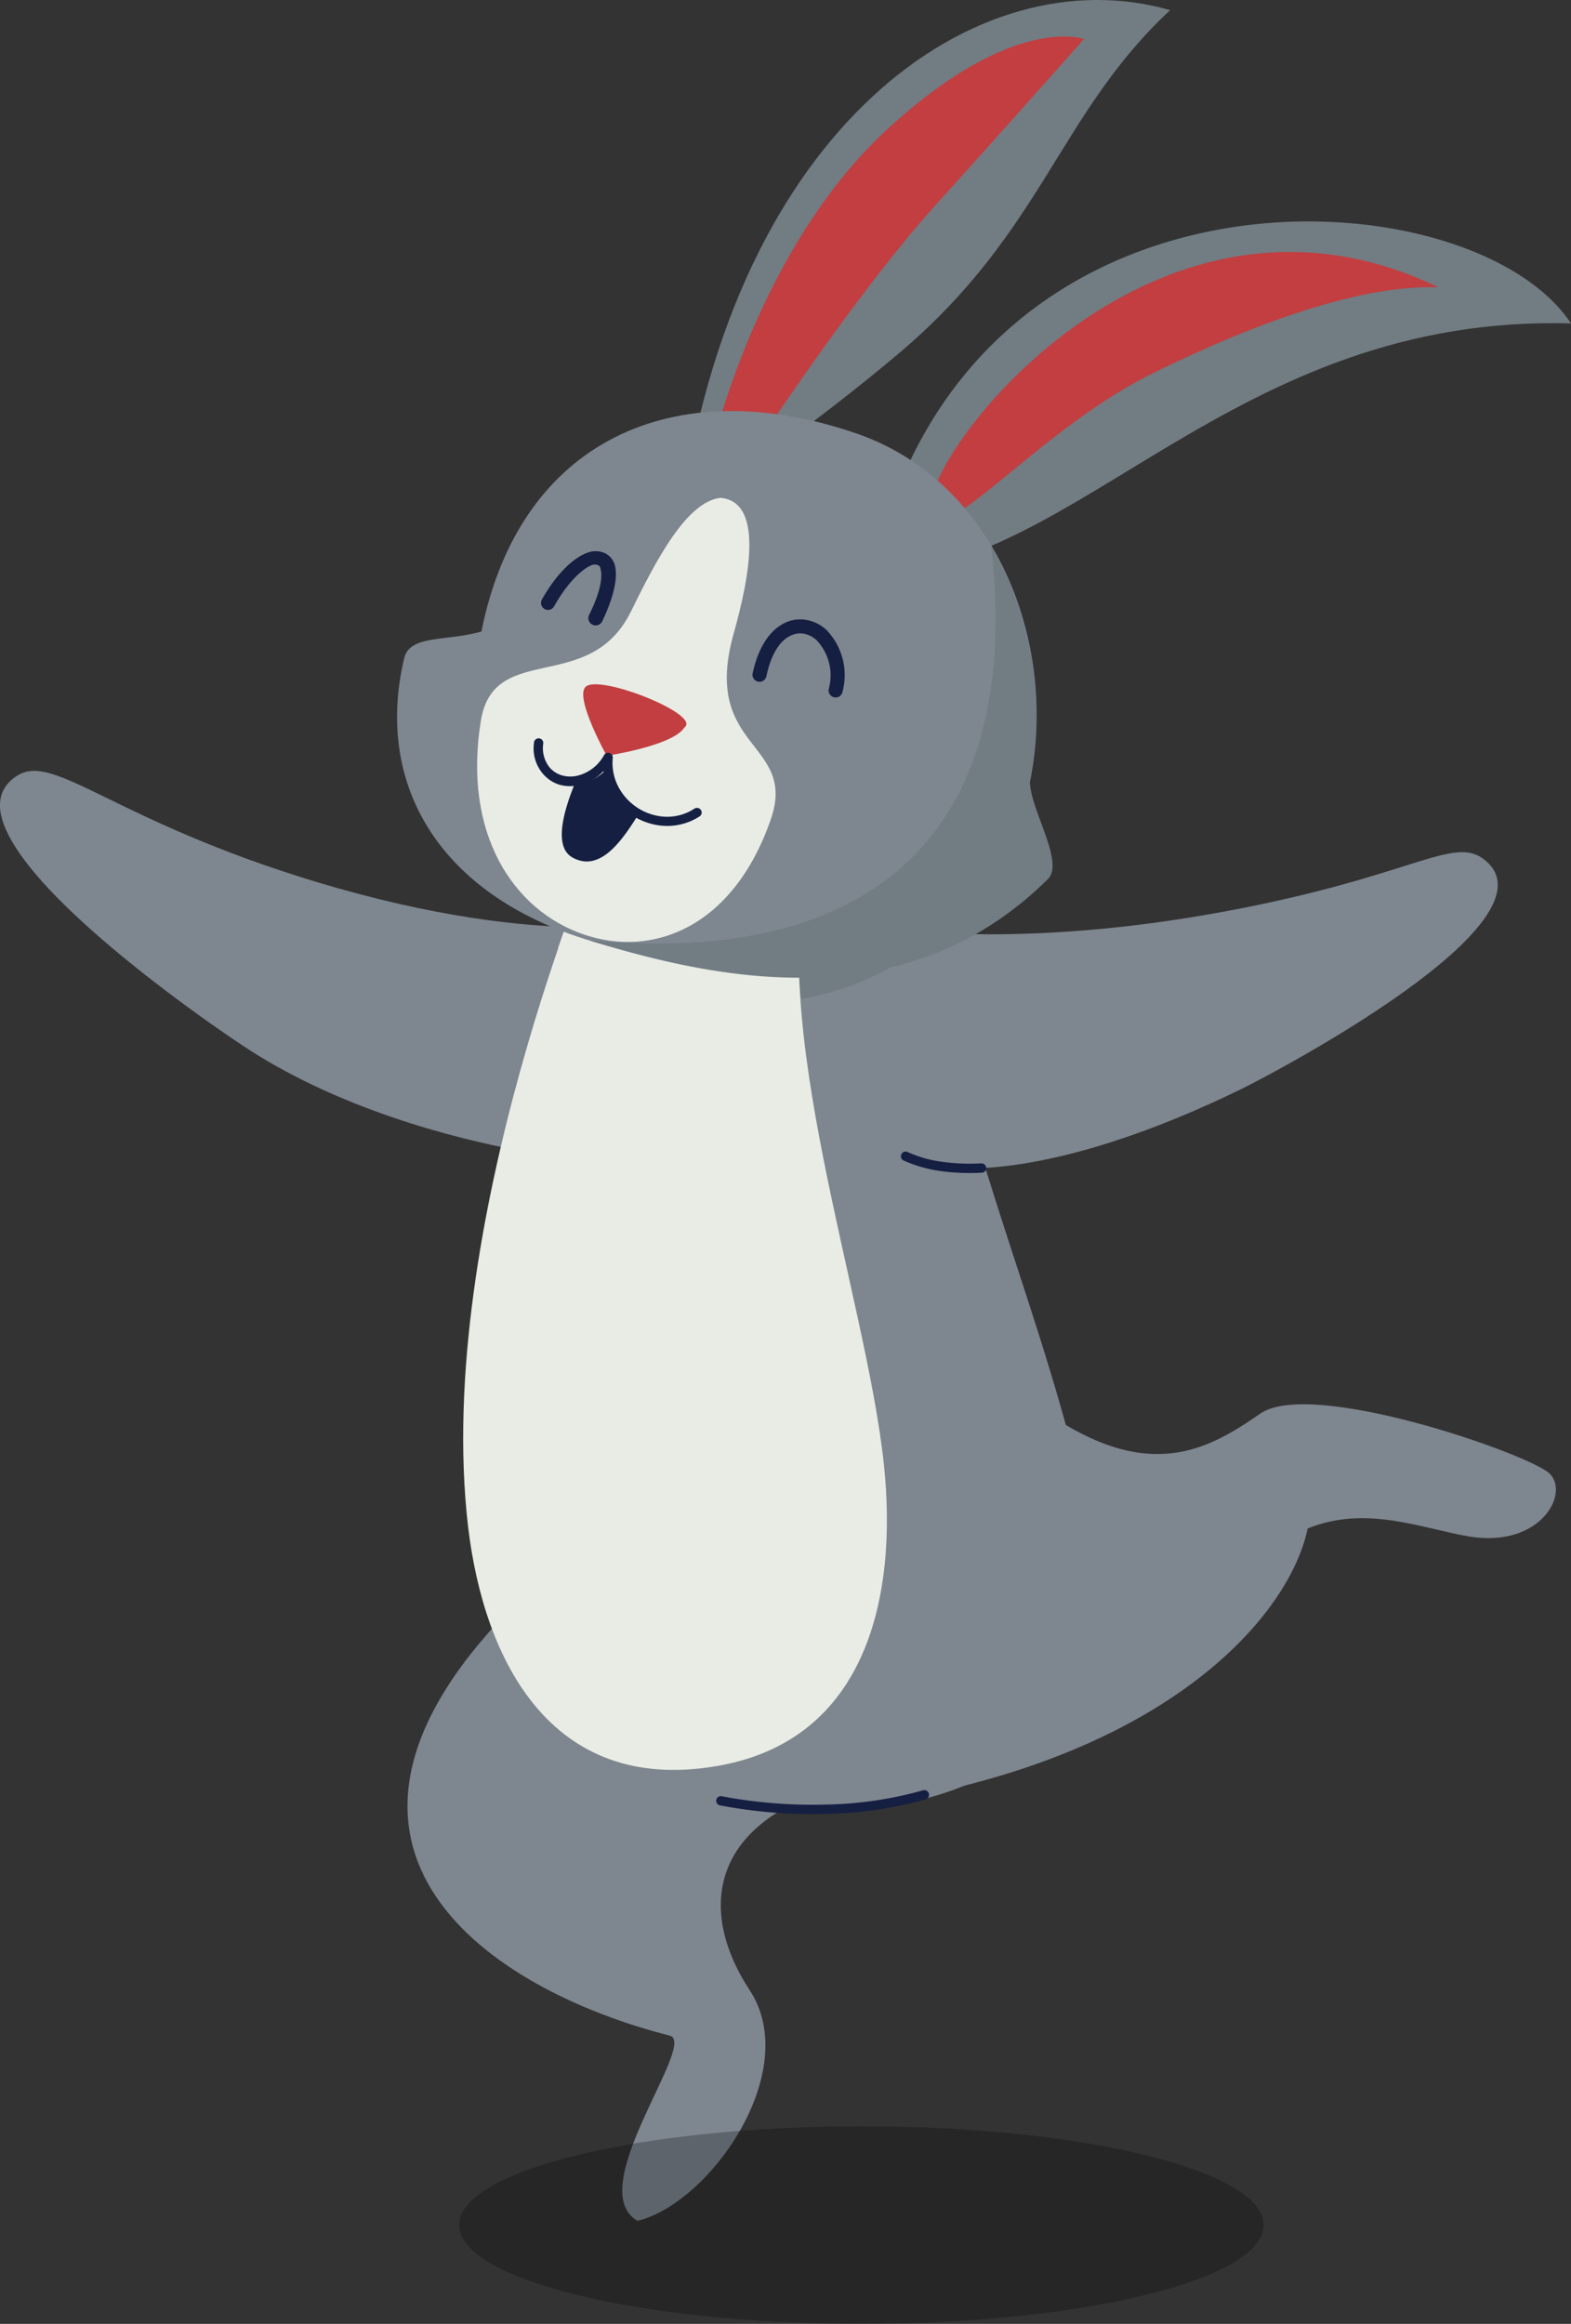 <svg xmlns="http://www.w3.org/2000/svg" viewBox="0 0 137.99 204.05"><rect x="0" y="0" width="137.99" height="204.05" fill="#333333" stroke="none"/><defs><style>.cls-1{fill:#7e868f;}.cls-1,.cls-2,.cls-3,.cls-4,.cls-5,.cls-6{fill-rule:evenodd;}.cls-2{fill:#727c83;}.cls-3{fill:#e8ece5;}.cls-4{fill:#151f42;}.cls-5{fill:#c23e40;}.cls-6{opacity:0.25;}</style></defs><g id="图层_2" data-name="图层 2"><g id="图层_1-2" data-name="图层 1"><path class="cls-1" d="M76.26,81.25s11.61,2.39,31-1.16c16.87-3.09,20.35-6.8,23.13-4.6,6.83,5.4-18.44,18.71-21.37,20.14-7.44,3.64-15.54,6.46-22.32,6.91C67.5,103.79,76.26,81.25,76.26,81.25Z"/><path class="cls-1" d="M75.85,156.28c-13.76,3-14.66,11.38-10,18.47S62.39,193.44,56,195c-4.89-2.8,5.33-15.63,2.83-16.26-15.76-4-34.39-16.35-14.23-37.22C47.75,131.42,70.25,145.4,75.85,156.28Z"/><path class="cls-1" d="M81.19,157.59c22.3-4.57,32.13-16,33.67-23.38,5.14-2.09,10,0,14.23.71,6.28,1,8.82-3.84,7-5.55s-20.89-8.36-25.39-5.25-9.73,6.2-18.88-.16S69,145.22,81.19,157.59Z"/><path class="cls-1" d="M59,80.78S48.29,83.61,27.9,77.47C10.11,72.12,4.79,66.06,1.54,68.09c-8,5,17.59,22.35,20.58,24.24,7.57,4.81,17,7.55,24.27,8.84C66.86,104.83,59,80.78,59,80.78Z"/><path class="cls-2" d="M59.78,45.52c4.58-34.37,26-49.5,43-44.63C93,10,91.62,20.27,79.1,30.9,71.71,37.17,63.34,42.89,59.78,45.52Z"/><path class="cls-2" d="M76.61,50.4c8.15-38,52.6-35.33,61.38-22C108.42,27.55,94.67,50.11,76.61,50.4Z"/><path class="cls-1" d="M52.64,73.67s-12.19,32.4-11.23,58.11c1,27.24,39.14,34.9,51.83,18.75,6.07-7.72,1.94-21.48-4.14-40C79.77,82.05,80,76.14,80,76.14Z"/><path class="cls-2" d="M52.64,73.7s-1.36,3-3.39,8.89c6,7.17,23.89,7.89,32.35-.16A7.58,7.58,0,0,0,80,76.14Z"/><path class="cls-3" d="M52.64,73.7S38,107.61,41.12,134.09c1.39,11.64,7.24,23.42,21.72,21,13.42-2.21,16-15.12,14.8-26.47-1.54-14.73-10.44-39-6.46-53.31Z"/><path class="cls-3" d="M52.64,73.7S51,77.4,49,83.31C52.78,87,62.22,89.18,70.3,87.73a37.18,37.18,0,0,1,.88-12.38Z"/><path class="cls-4" d="M86.2,102.15a.43.43,0,0,1,.43.39.41.41,0,0,1-.4.43,18.9,18.9,0,0,1-3.86-.18,12.13,12.13,0,0,1-3-.89.4.4,0,0,1-.2-.54.41.41,0,0,1,.54-.21,10.51,10.51,0,0,0,2.82.83A18,18,0,0,0,86.2,102.15Z"/><path class="cls-4" d="M81.07,157.2a.41.41,0,1,1,.24.79,34.54,34.54,0,0,1-8.67,1.28,43.34,43.34,0,0,1-9.35-.74.41.41,0,1,1,.15-.8,43,43,0,0,0,9.18.72A33.5,33.5,0,0,0,81.07,157.2Z"/><path class="cls-5" d="M126.34,25.23c-6.52-.25-15.64,2.89-25.06,7.53S84,46.9,82,45.48C78.77,43.15,99.83,12.44,126.34,25.23Z"/><path class="cls-5" d="M62.71,38.74s4-17,15.14-27.31,17.36-8,17.36-8-7.09,8-13.29,14.87-14.35,19.1-14.35,19.1S65.41,41.46,62.71,38.74Z"/><path class="cls-1" d="M42.29,55.45c3.32-16.73,16.89-22.93,33-17.37,14.35,5,19.28,23.6,13.23,36.48-5.9,12.58-22,11.65-34.46,8.64-15-3.6-21.3-13.85-18.56-25.4C36,55.7,39.2,56.34,42.29,55.45Z"/><path class="cls-2" d="M87.06,47.94A29.59,29.59,0,0,1,90.5,68.25c-.41,2.19,3.11,7.38,1.55,8.93-12.33,12.24-28.58,9-40.27,5.4C79.89,85.12,89.62,69.9,87.06,47.94Z"/><path class="cls-4" d="M48.67,53.24a.61.61,0,0,1-1.07-.6c1.3-2.31,2.81-3.69,4-4.11a2,2,0,0,1,1.44,0A1.64,1.64,0,0,1,54,49.62c.27,1,0,2.61-1.1,4.93A.62.62,0,0,1,51.74,54c1-2,1.22-3.36,1-4.06,0-.18-.12-.28-.22-.32a.79.79,0,0,0-.55,0C51.06,50,49.81,51.21,48.67,53.24Z"/><path class="cls-4" d="M74,60.75a.61.61,0,0,1-.72.48.62.62,0,0,1-.49-.72,4.48,4.48,0,0,0-1.06-4.29,2.26,2.26,0,0,0-1-.55,1.82,1.82,0,0,0-1.08.06c-1,.35-1.89,1.5-2.34,3.69a.62.62,0,0,1-1.21-.25c.56-2.67,1.79-4.11,3.13-4.6a3.1,3.1,0,0,1,1.78-.1,3.48,3.48,0,0,1,1.58.84A5.71,5.71,0,0,1,74,60.75Z"/><path class="cls-3" d="M63.29,43.71c-3,.35-5.66,5.48-7.88,10-3.63,7.35-12,2.55-13.17,9.55-1.62,10,2.88,16.67,9,18.78s13.18-.64,16.46-10.08c2.38-6.86-6.12-6.1-3.27-16.28C65.9,50.45,67.05,44.06,63.29,43.71Z"/><path class="cls-5" d="M60.12,63.87c-1,1.62-6.83,2.49-6.83,2.49s-2.75-4.94-1.9-6C52.36,59.06,61.66,62.73,60.12,63.87Z"/><path class="cls-4" d="M50.47,68.85c-.65,1.62-2.06,5.4-.19,6.44,2.51,1.41,4.5-1.74,5.78-3.75a5.06,5.06,0,0,1-2.47-4.36A4.17,4.17,0,0,1,50.47,68.85Z"/><path class="cls-4" d="M46.9,65.25a.41.41,0,1,1,.81.08,2.7,2.7,0,0,0,.57,2.06,2.25,2.25,0,0,0,1.11.7,2.69,2.69,0,0,0,1.41,0,3.68,3.68,0,0,0,2.26-1.79.4.4,0,0,1,.56-.14.39.39,0,0,1,.2.4,4.52,4.52,0,0,0,.7,2.88,4.93,4.93,0,0,0,3.69,2.26A4.38,4.38,0,0,0,61,71a.42.42,0,0,1,.57.13.41.41,0,0,1-.13.56,5.25,5.25,0,0,1-3.32.81,5.75,5.75,0,0,1-2.45-.82,5.88,5.88,0,0,1-1.86-1.82A5.37,5.37,0,0,1,53,67.71a4.23,4.23,0,0,1-2,1.2,3.58,3.58,0,0,1-1.84,0,3.16,3.16,0,0,1-1.5-1A3.44,3.44,0,0,1,46.9,65.25Z"/><path class="cls-6" d="M75.66,186.7c19.51,0,35.33,3.88,35.33,8.67s-15.82,8.68-35.33,8.68-35.33-3.89-35.33-8.68S56.15,186.7,75.66,186.7Z"/></g></g></svg>